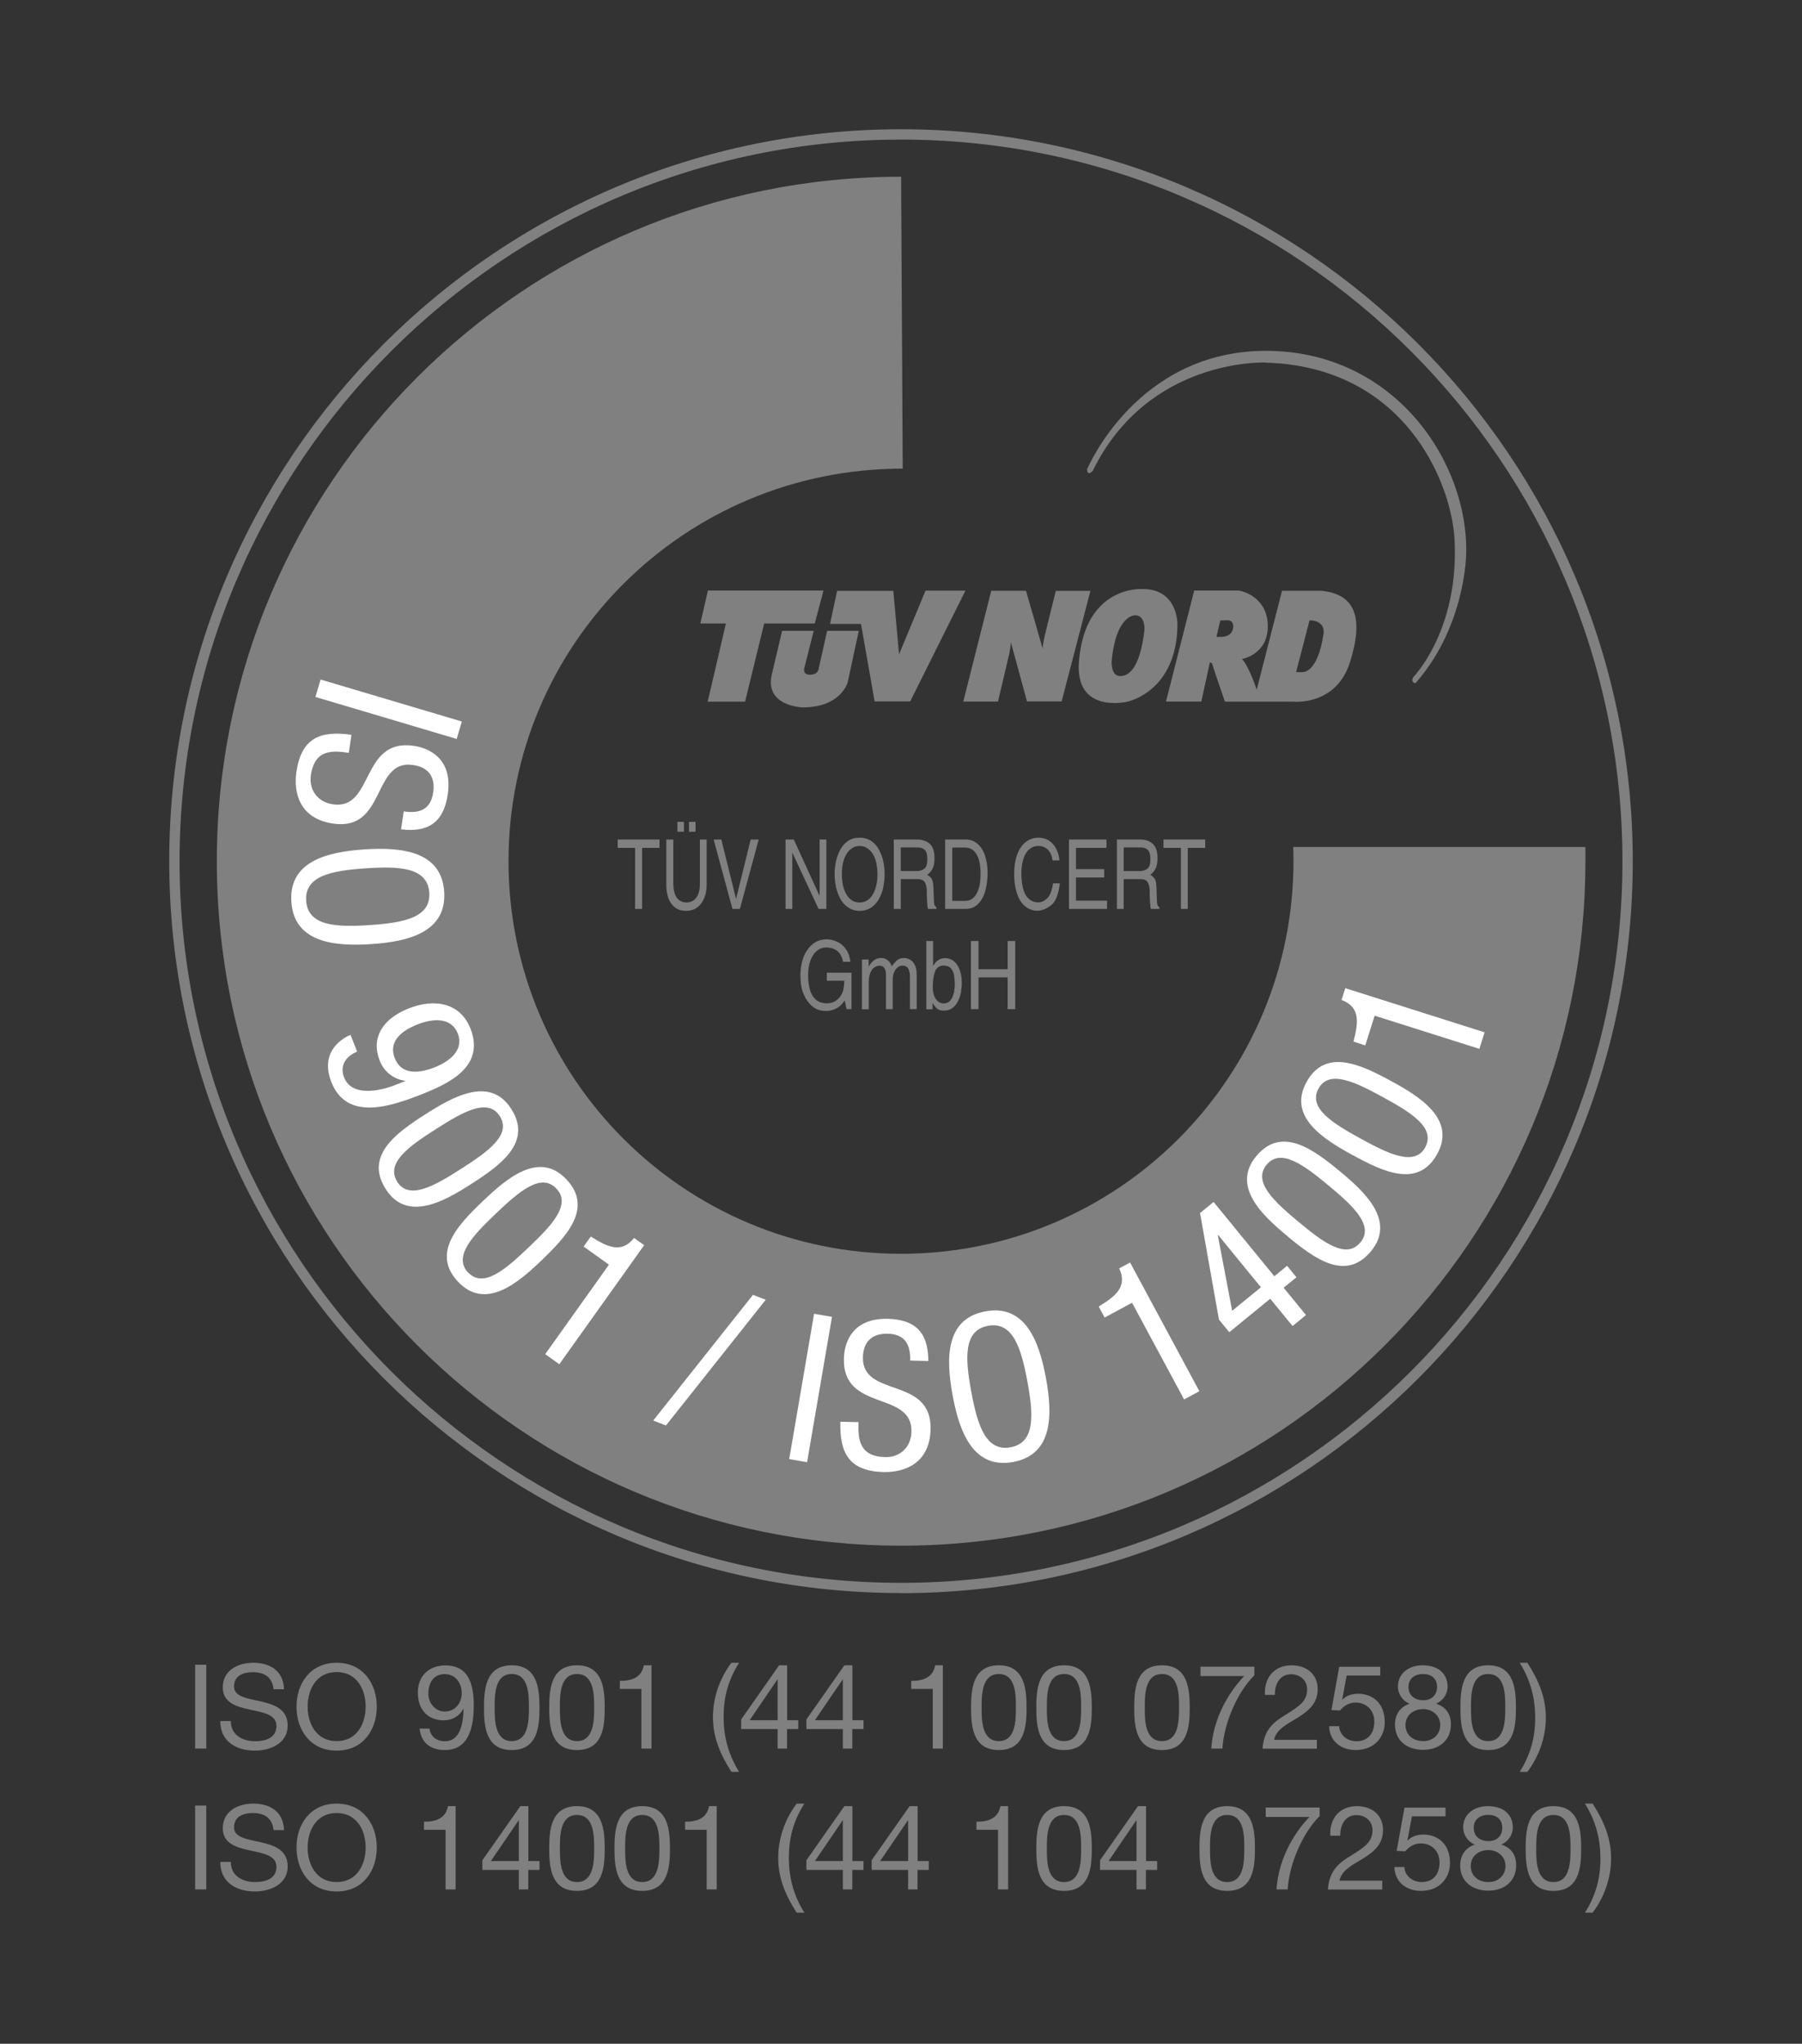 <?xml version="1.0" encoding="UTF-8"?>
<svg xmlns="http://www.w3.org/2000/svg" version="1.1" viewBox="0 0 157.16 178.2">
  <rect x="0" y="0" width="157.16" height="178.2" fill="#333333" stroke="none"/>
  <defs>
    <style>
      .cls-1 {
        fill-rule: evenodd;
      }

      .cls-1, .cls-2 {
        fill: gray;
      }

      .cls-3 {
        fill: #fff;
      }

      .cls-4 {
        fill: none;
      }
    </style>
  </defs>
  <!-- Generator: Adobe Illustrator 28.7.1, SVG Export Plug-In . SVG Version: 1.2.0 Build 142)  -->
  <g>
    <g id="Layer_1">
      <g>
        <g>
          <path class="cls-2" d="M78.58,138.9c-35.19,0-63.82-28.63-63.82-63.82S43.39,11.27,78.58,11.27s63.82,28.63,63.82,63.82-28.63,63.82-63.82,63.82ZM78.58,12.17c-34.69,0-62.92,28.22-62.92,62.92s28.22,62.92,62.92,62.92,62.92-28.22,62.92-62.92S113.27,12.17,78.58,12.17Z"/>
          <g>
            <g>
              <polygon class="cls-1" points="61.74 51.49 61.08 54.36 63.31 54.36 61.72 61.18 64.98 61.18 66.65 54.36 71.06 54.36 71.82 51.49 61.74 51.49"/>
              <path class="cls-1" d="M68.22,55h2.75l-.8,3.16s-.26.67.47.67.76-.53.76-.53l.74-3.3h2.76l-.97,4.49s-.56,2.19-3.93,2.19c0,0-3.33-.09-2.69-2.86l.9-3.82Z"/>
              <polygon class="cls-1" points="72.39 54.4 75.09 54.4 76.28 61.16 79.38 61.16 84.2 51.5 80.72 51.5 78.41 57.05 77.91 51.52 73.01 51.52 72.39 54.4"/>
              <path class="cls-1" d="M84.01,61.17h3.03l.98-4.16s.14-.7.14-1.02l1.41,5.17h3.02l2.51-9.64h-3.02l-.95,3.85s-.19.8-.19,1.19l-1.46-5.05h-3.03l-2.44,9.67Z"/>
              <path class="cls-1" d="M99.06,53.65s-1.66-.2-2.1,3.87c0,0-.16,1.43.75,1.43s1.76-1.04,2.1-4.01c0,0,.1-1.23-.74-1.29ZM99.59,51.36c3.13-.05,3.1,3.03,3.1,3.03-.01,5.92-4.36,6.79-4.36,6.79,0,0-4.6,1.12-4.23-3.51.53-6.64,5.49-6.31,5.49-6.31Z"/>
              <path class="cls-1" d="M106.43,54.09l-.34,1.44h.5s.9-.01.96-.83c.06-.69-.54-.62-.54-.62l-.58.02ZM114.21,54.09l-1.17,4.51h.57s1.31.14,1.82-3.34c0,0,.23-1.17-1.23-1.17ZM104.14,51.49h3.8c.45,0,2.63.62,2.63,3.11s-2.25,2.86-2.25,2.86c.65.7,1.28,2.69,1.28,2.69l2.21-8.64h3.41c3,.28,3.73,2.37,2.52,6.22-1.21,3.85-4.95,3.45-4.95,3.45h-5.96s-1.04-3.03-1.09-3.23c-.04-.2-.22-.19-.22-.19l-.75,3.41h-3.08l2.46-9.67Z"/>
            </g>
            <path class="cls-1" d="M110.4,31.61s-10.25-.46-15.1,9.45c0,0-.27.3-.4.16-.13-.14-.08-.32-.08-.32,0,0,4.29-10.31,15.58-10.31s17.71,9.8,17.47,17.74c0,0-.05,6.16-4.29,11.09,0,0-.13.27-.32.08-.19-.19,0-.46,0-.46,0,0,4-4.07,3.6-11.95-.25-5.02-4.37-15.12-16.46-15.47Z"/>
          </g>
          <path class="cls-2" d="M138.25,73.85h-25.46c.01.41.02.82.02,1.24,0,18.91-15.33,34.23-34.23,34.23s-34.23-15.32-34.23-34.23,15.33-34.23,34.38-34.23l-.14-25.45c-32.96,0-59.68,26.72-59.68,59.68s26.72,59.68,59.68,59.68,59.68-26.72,59.68-59.68v-1.24Z"/>
          <path class="cls-1" d="M53.88,73.2h3.64v.73h-1.52v5.32h-.61v-5.32h-1.52v-.73h0ZM60.66,72.52h-.57v-.86h.57v.86h0ZM59.65,72.52h-.57v-.86h.57v.86h0ZM61.63,73.2v3.93c0,.31-.04.61-.11.89-.08.28-.19.51-.34.72-.15.21-.34.38-.56.5-.23.12-.49.18-.79.18-.29,0-.55-.06-.76-.17-.22-.12-.4-.28-.54-.49-.15-.2-.25-.44-.31-.7-.07-.26-.11-.53-.11-.82v-4.04h.61v3.81c0,.41.06.75.16,1,.11.25.25.42.43.53.17.1.36.15.55.15.21,0,.39-.05.57-.15.18-.1.33-.28.44-.52.12-.26.17-.58.17-.99v-3.83h.61ZM65.49,73.2h.68l-1.64,6.05h-.65l-1.64-6.05h.67l1.28,5.16h.01l1.27-5.16h0ZM71.48,73.2h.59v6.05h-.68l-2.28-4.89h-.01v4.89h-.59v-6.05h.72l2.24,4.89h.01v-4.89h0ZM76.43,75.24c-.07-.3-.17-.56-.31-.78-.13-.22-.31-.39-.5-.51-.19-.13-.41-.19-.65-.19s-.46.06-.65.19c-.19.12-.36.29-.49.51-.14.23-.24.49-.31.78-.07.3-.1.63-.1.99s.04.68.1.98c.07.31.18.56.31.79.13.22.3.39.49.52.2.12.42.17.65.17.32,0,.59-.1.83-.31.24-.21.42-.5.54-.88.13-.38.19-.8.19-1.27,0-.36-.04-.68-.11-.99h0ZM77.05,77.31c-.07.36-.2.71-.37,1.03-.17.32-.4.58-.68.78-.29.19-.63.3-1.02.3-.39,0-.73-.1-1.02-.31-.29-.19-.52-.45-.69-.78-.17-.33-.29-.67-.37-1.04-.07-.36-.11-.73-.11-1.07s.04-.71.11-1.08c.08-.36.2-.71.37-1.03.17-.32.4-.58.68-.78.28-.2.63-.29,1.02-.29s.74.1,1.02.29c.28.19.51.45.68.78.17.32.3.65.37,1.02.07.36.11.73.11,1.1s-.04.72-.11,1.09h0ZM78.56,75.95h1.41c.27,0,.49-.08.66-.22.17-.14.25-.42.25-.82s-.08-.68-.24-.82c-.16-.13-.35-.2-.57-.2h-1.51v2.06h0ZM78.56,79.25h-.61v-6.05h2.08c.42,0,.77.13,1.05.37.28.25.42.67.42,1.26,0,.4-.06.71-.17.91-.11.21-.26.39-.46.54.17.09.3.21.39.35.09.14.13.41.15.78l.04,1.1c0,.17.02.3.04.38.03.08.09.15.18.23v.13h-.74c-.04-.16-.06-.41-.08-.74-.02-.33-.02-.59-.02-.78,0-.33-.05-.59-.16-.78-.1-.19-.31-.3-.64-.3h-1.47v2.6h0ZM83.03,78.55h1.18c.26,0,.49-.09.7-.28.19-.18.34-.45.45-.8.11-.36.16-.79.16-1.28s-.05-.92-.16-1.26c-.11-.35-.26-.6-.46-.77-.21-.18-.45-.26-.72-.26h-1.13v4.65h0ZM82.43,73.2h1.82c.29,0,.56.07.78.21.23.14.43.33.6.6.16.26.29.57.37.93.09.36.13.77.13,1.2,0,.51-.06.99-.18,1.47-.12.47-.32.86-.61,1.17-.29.31-.66.47-1.12.47h-1.79v-6.05h0ZM91.8,75.02c-.05-.33-.14-.58-.28-.78-.14-.19-.29-.31-.46-.38-.17-.07-.34-.1-.51-.1-.21,0-.4.05-.58.15-.18.1-.34.25-.47.45-.14.21-.24.47-.31.77-.08.3-.11.64-.11,1.03,0,.36.03.7.08,1,.05.31.13.57.25.8.12.23.27.4.46.52.19.13.42.2.69.2s.52-.12.77-.36c.25-.24.42-.67.51-1.3h.59c-.11.97-.36,1.61-.77,1.92-.42.31-.81.47-1.19.47-.26,0-.51-.06-.75-.18-.25-.13-.46-.31-.65-.57-.19-.26-.34-.6-.45-1.01-.11-.41-.17-.9-.17-1.46,0-.62.08-1.16.25-1.64.17-.48.41-.85.73-1.11.32-.26.7-.4,1.12-.4.37,0,.69.09.96.27.27.19.48.43.62.73.15.3.24.63.27.98h-.59ZM96.54,79.25h-3.31v-6.05h3.27v.73h-2.66v1.85h2.46v.73h-2.46v2.02h2.71v.72h0ZM98.01,75.95h1.41c.27,0,.49-.08.66-.22.17-.14.25-.42.25-.82s-.08-.68-.24-.82c-.16-.13-.35-.2-.57-.2h-1.52v2.06h0ZM98.01,79.25h-.6v-6.05h2.07c.43,0,.78.13,1.05.37.29.25.42.67.42,1.26,0,.4-.06.71-.17.91-.11.21-.26.39-.46.54.17.09.3.21.39.35.1.14.14.41.15.78l.04,1.1c0,.17.02.3.04.38.03.08.09.15.18.23v.13h-.75c-.04-.16-.06-.41-.08-.74-.02-.33-.02-.59-.02-.78,0-.33-.05-.59-.16-.78-.1-.19-.31-.3-.64-.3h-1.47v2.6h0ZM101.46,73.2h3.65v.73h-1.52v5.32h-.6v-5.32h-1.52v-.73h0ZM72.13,84.81h2.13v3.18h-.43l-.16-.77c-.09.14-.19.27-.3.39-.12.12-.25.22-.38.29-.14.08-.29.14-.45.18-.16.04-.32.07-.47.07-.37,0-.67-.07-.9-.19-.23-.12-.43-.29-.59-.48-.18-.21-.32-.42-.42-.65-.11-.22-.19-.44-.24-.67-.05-.22-.08-.43-.09-.62-.01-.19-.02-.38-.02-.57,0-.37.05-.73.14-1.11.09-.37.23-.7.43-.99.2-.3.43-.54.72-.71s.63-.26,1.01-.26c.32,0,.62.08.92.22.3.14.55.36.76.66.21.29.33.66.38,1.08h-.64c-.1-.46-.28-.78-.55-.98-.27-.18-.57-.27-.91-.27-.3,0-.57.09-.81.28-.24.19-.43.47-.57.83-.14.38-.21.8-.21,1.3,0,.45.05.85.14,1.22.1.37.26.66.51.9.24.22.56.34.97.34.17,0,.34-.02.51-.08.17-.06.33-.16.49-.31.2-.2.35-.42.42-.68.07-.26.11-.55.11-.9h-1.52v-.69h0ZM75.2,83.66h.56v.61h.01c.28-.49.63-.74,1.07-.74.19,0,.35.04.47.12.13.08.23.17.29.26.07.1.13.2.18.33.19-.26.36-.44.5-.55.14-.11.33-.16.58-.16.15,0,.31.04.48.13.17.08.31.23.43.45.12.22.18.51.18.89v2.99h-.59v-2.8c0-.32-.05-.57-.15-.74-.1-.17-.27-.26-.51-.26-.15,0-.3.06-.43.17-.13.11-.23.25-.3.43-.07.18-.11.37-.11.56v2.64h-.59v-2.99c0-.13-.01-.26-.05-.39-.04-.12-.09-.22-.18-.3-.08-.07-.19-.11-.33-.11s-.28.04-.42.13c-.14.08-.27.23-.37.45-.1.22-.15.51-.15.86v2.36h-.6v-4.33h0ZM83.22,85.07c-.04-.23-.13-.44-.27-.62-.14-.17-.35-.26-.64-.26-.38,0-.64.18-.77.55-.13.37-.19.8-.19,1.29,0,.36.05.64.15.86.1.22.23.37.37.47.14.09.29.13.44.13.16,0,.3-.04.42-.12.11-.08.22-.2.3-.35.07-.15.14-.33.18-.54.04-.21.06-.43.06-.66,0-.26-.02-.5-.06-.74h0ZM80.79,87.99v-5.94h.59v2.16h.01c.25-.44.59-.66,1.02-.67.3,0,.57.09.79.28.22.19.4.45.51.78.12.33.17.7.17,1.1,0,.27-.03.55-.07.83-.06.28-.14.54-.27.78-.12.24-.28.44-.49.59-.21.14-.45.22-.73.22-.26,0-.47-.06-.61-.19-.14-.13-.27-.29-.37-.47h-.01v.54h-.56ZM87.88,82.05h.66v5.94h-.66v-2.77h-2.54v2.77h-.66v-5.94h.66v2.46h2.54v-2.46Z"/>
        </g>
        <g>
          <path class="cls-2" d="M17.02,145.15h.97v7.31h-.97v-7.31Z"/>
          <path class="cls-2" d="M23.86,147.29c-.11-1.05-.8-1.49-1.81-1.49-.83,0-1.64.3-1.64,1.25,0,1.8,4.68.53,4.68,3.41,0,1.56-1.53,2.18-2.86,2.18-1.64,0-3.02-.81-3.02-2.58h.92c0,1.23,1.02,1.76,2.13,1.76.88,0,1.85-.28,1.85-1.33,0-2.01-4.68-.69-4.68-3.37,0-1.47,1.31-2.14,2.65-2.14,1.49,0,2.64.71,2.69,2.31h-.92Z"/>
          <path class="cls-2" d="M29.36,144.98c2.32,0,3.5,1.83,3.5,3.83s-1.18,3.83-3.5,3.83-3.5-1.83-3.5-3.83,1.18-3.83,3.5-3.83ZM29.36,151.81c1.78,0,2.53-1.54,2.53-3.01s-.75-3.01-2.53-3.01-2.53,1.54-2.53,3.01.75,3.01,2.53,3.01Z"/>
          <path class="cls-2" d="M37.46,150.71c.07.71.63,1.11,1.33,1.11,1.06,0,1.59-.92,1.64-2.8l-.02-.02c-.33.61-.97,1-1.68,1-1.48,0-2.29-.99-2.29-2.43s.98-2.36,2.39-2.36,2.49.73,2.49,3.47c0,2.51-.76,3.91-2.52,3.91-1.22,0-2.09-.62-2.2-1.87h.87ZM38.78,145.97c-1.03,0-1.42.83-1.42,1.72,0,.79.59,1.54,1.43,1.54.91,0,1.48-.74,1.48-1.6s-.52-1.66-1.49-1.66Z"/>
          <path class="cls-2" d="M44.63,145.2c2.27,0,2.42,2.1,2.42,3.7s-.14,3.69-2.42,3.69-2.42-2.09-2.42-3.69.14-3.7,2.42-3.7ZM44.63,151.81c1.48,0,1.5-1.84,1.5-2.93s-.01-2.92-1.5-2.92-1.49,1.84-1.49,2.92.01,2.93,1.49,2.93Z"/>
          <path class="cls-2" d="M50.32,145.2c2.27,0,2.42,2.1,2.42,3.7s-.14,3.69-2.42,3.69-2.42-2.09-2.42-3.69.14-3.7,2.42-3.7ZM50.32,151.81c1.48,0,1.5-1.84,1.5-2.93s-.01-2.92-1.5-2.92-1.49,1.84-1.49,2.92.01,2.93,1.49,2.93Z"/>
          <path class="cls-2" d="M56.81,152.46h-.87v-5.2h-1.88v-.7c.99,0,1.89-.26,2.09-1.36h.67v7.26Z"/>
          <path class="cls-2" d="M63.79,154.49c-.98-1.53-1.61-3-1.61-4.79,0-1.61.55-3.32,1.61-4.72h.67c-.98,1.55-1.35,3.05-1.35,4.72s.38,3.23,1.35,4.79h-.67Z"/>
          <path class="cls-2" d="M68.64,149.99h.98v.77h-.98v1.7h-.82v-1.7h-3.18v-.84l3.31-4.72h.7v4.79ZM67.82,149.99v-3.55h-.02l-2.42,3.55h2.44Z"/>
          <path class="cls-2" d="M74.33,149.99h.98v.77h-.98v1.7h-.82v-1.7h-3.18v-.84l3.31-4.72h.7v4.79ZM73.51,149.99v-3.55h-.02l-2.42,3.55h2.44Z"/>
          <path class="cls-2" d="M82.22,152.46h-.87v-5.2h-1.88v-.7c.99,0,1.89-.26,2.09-1.36h.67v7.26Z"/>
          <path class="cls-2" d="M87.11,145.2c2.27,0,2.42,2.1,2.42,3.7s-.14,3.69-2.42,3.69-2.42-2.09-2.42-3.69.14-3.7,2.42-3.7ZM87.11,151.81c1.48,0,1.49-1.84,1.49-2.93s0-2.92-1.49-2.92-1.5,1.84-1.5,2.92,0,2.93,1.5,2.93Z"/>
          <path class="cls-2" d="M92.8,145.2c2.27,0,2.42,2.1,2.42,3.7s-.14,3.69-2.42,3.69-2.42-2.09-2.42-3.69.14-3.7,2.42-3.7ZM92.8,151.81c1.48,0,1.49-1.84,1.49-2.93s0-2.92-1.49-2.92-1.5,1.84-1.5,2.92,0,2.93,1.5,2.93Z"/>
          <path class="cls-2" d="M101.34,145.2c2.27,0,2.42,2.1,2.42,3.7s-.14,3.69-2.42,3.69-2.42-2.09-2.42-3.69.14-3.7,2.42-3.7ZM101.34,151.81c1.48,0,1.49-1.84,1.49-2.93s0-2.92-1.49-2.92-1.5,1.84-1.5,2.92,0,2.93,1.5,2.93Z"/>
          <path class="cls-2" d="M109.4,146.07c-1.46,1.44-2.65,4.13-2.79,6.39h-.97c.16-2.46,1.34-4.71,2.87-6.32h-3.81v-.82h4.7v.75Z"/>
          <path class="cls-2" d="M110.32,147.77c-.08-1.47.8-2.57,2.33-2.57,1.26,0,2.27.74,2.27,2.09,0,1.28-.86,1.92-1.76,2.49-.9.54-1.87,1.02-2.04,1.92h3.73v.77h-4.74c.13-1.71,1.01-2.35,2.04-2.97,1.23-.77,1.85-1.2,1.85-2.21,0-.79-.63-1.31-1.4-1.31-1.01,0-1.44.93-1.41,1.8h-.87Z"/>
          <path class="cls-2" d="M120.38,146.09h-2.93l-.39,2.09.02.02c.32-.36.86-.52,1.35-.52,1.29,0,2.34.82,2.34,2.49,0,1.23-.85,2.42-2.54,2.42-1.26,0-2.28-.77-2.31-2.08h.87c.05.75.66,1.31,1.53,1.31s1.54-.57,1.54-1.72c0-.95-.66-1.65-1.64-1.65-.56,0-1.01.28-1.35.69l-.75-.04.68-3.77h3.58v.77Z"/>
          <path class="cls-2" d="M124.05,145.2c1.59,0,2.2.92,2.2,1.85,0,.66-.4,1.23-1,1.5.87.28,1.29.91,1.29,1.81,0,1.4-1.06,2.21-2.41,2.21s-2.47-.74-2.47-2.21c0-.86.45-1.53,1.27-1.81-.61-.25-1.01-.85-1.01-1.5,0-1.19,1.01-1.85,2.13-1.85ZM124.13,151.81c.87,0,1.48-.6,1.48-1.41s-.68-1.38-1.49-1.38c-.86,0-1.54.54-1.54,1.39s.64,1.4,1.55,1.4ZM124.13,148.25c.7,0,1.2-.43,1.2-1.17s-.51-1.12-1.22-1.12-1.27.39-1.27,1.12c0,.79.58,1.17,1.29,1.17Z"/>
          <path class="cls-2" d="M129.79,145.2c2.27,0,2.42,2.1,2.42,3.7s-.14,3.69-2.42,3.69-2.42-2.09-2.42-3.69.14-3.7,2.42-3.7ZM129.79,151.81c1.48,0,1.49-1.84,1.49-2.93s0-2.92-1.49-2.92-1.5,1.84-1.5,2.92,0,2.93,1.5,2.93Z"/>
          <path class="cls-2" d="M132.54,154.49c.98-1.55,1.35-3.05,1.35-4.72s-.38-3.23-1.35-4.79h.67c.98,1.53,1.61,3,1.61,4.79,0,1.61-.55,3.32-1.61,4.72h-.67Z"/>
          <path class="cls-2" d="M17.02,157.43h.97v7.31h-.97v-7.31Z"/>
          <path class="cls-2" d="M23.86,159.57c-.11-1.05-.8-1.49-1.81-1.49-.83,0-1.64.3-1.64,1.25,0,1.8,4.68.53,4.68,3.41,0,1.56-1.53,2.18-2.86,2.18-1.64,0-3.02-.81-3.02-2.58h.92c0,1.23,1.02,1.76,2.13,1.76.88,0,1.85-.28,1.85-1.33,0-2.01-4.68-.69-4.68-3.37,0-1.47,1.31-2.14,2.65-2.14,1.49,0,2.64.71,2.69,2.31h-.92Z"/>
          <path class="cls-2" d="M29.36,157.26c2.32,0,3.5,1.83,3.5,3.83s-1.18,3.83-3.5,3.83-3.5-1.83-3.5-3.83,1.18-3.83,3.5-3.83ZM29.36,164.1c1.78,0,2.53-1.54,2.53-3.01s-.75-3.01-2.53-3.01-2.53,1.54-2.53,3.01.75,3.01,2.53,3.01Z"/>
          <path class="cls-2" d="M39.73,164.74h-.87v-5.2h-1.88v-.7c.99,0,1.89-.26,2.09-1.36h.67v7.26Z"/>
          <path class="cls-2" d="M46.07,162.27h.98v.77h-.98v1.7h-.82v-1.7h-3.18v-.84l3.31-4.72h.7v4.79ZM45.25,162.27v-3.55h-.02l-2.42,3.55h2.44Z"/>
          <path class="cls-2" d="M50.32,157.48c2.27,0,2.42,2.1,2.42,3.7s-.14,3.69-2.42,3.69-2.42-2.09-2.42-3.69.14-3.7,2.42-3.7ZM50.32,164.1c1.48,0,1.5-1.84,1.5-2.93s-.01-2.92-1.5-2.92-1.49,1.84-1.49,2.92.01,2.93,1.49,2.93Z"/>
          <path class="cls-2" d="M56.01,157.48c2.27,0,2.42,2.1,2.42,3.7s-.14,3.69-2.42,3.69-2.42-2.09-2.42-3.69.14-3.7,2.42-3.7ZM56.01,164.1c1.48,0,1.5-1.84,1.5-2.93s-.01-2.92-1.5-2.92-1.49,1.84-1.49,2.92.01,2.93,1.49,2.93Z"/>
          <path class="cls-2" d="M62.5,164.74h-.87v-5.2h-1.88v-.7c.99,0,1.89-.26,2.09-1.36h.67v7.26Z"/>
          <path class="cls-2" d="M69.48,166.77c-.98-1.53-1.61-3-1.61-4.79,0-1.61.55-3.32,1.61-4.72h.67c-.98,1.55-1.35,3.05-1.35,4.72s.38,3.23,1.35,4.79h-.67Z"/>
          <path class="cls-2" d="M74.33,162.27h.98v.77h-.98v1.7h-.82v-1.7h-3.18v-.84l3.31-4.72h.7v4.79ZM73.51,162.27v-3.55h-.02l-2.42,3.55h2.44Z"/>
          <path class="cls-2" d="M80.02,162.27h.98v.77h-.98v1.7h-.82v-1.7h-3.18v-.84l3.31-4.72h.7v4.79ZM79.2,162.27v-3.55h-.02l-2.42,3.55h2.44Z"/>
          <path class="cls-2" d="M87.91,164.74h-.87v-5.2h-1.88v-.7c.99,0,1.89-.26,2.09-1.36h.67v7.26Z"/>
          <path class="cls-2" d="M92.8,157.48c2.27,0,2.42,2.1,2.42,3.7s-.14,3.69-2.42,3.69-2.42-2.09-2.42-3.69.14-3.7,2.42-3.7ZM92.8,164.1c1.48,0,1.49-1.84,1.49-2.93s0-2.92-1.49-2.92-1.5,1.84-1.5,2.92,0,2.93,1.5,2.93Z"/>
          <path class="cls-2" d="M99.94,162.27h.98v.77h-.98v1.7h-.82v-1.7h-3.18v-.84l3.31-4.72h.7v4.79ZM99.12,162.27v-3.55h-.02l-2.42,3.55h2.44Z"/>
          <path class="cls-2" d="M107.03,157.48c2.27,0,2.42,2.1,2.42,3.7s-.14,3.69-2.42,3.69-2.42-2.09-2.42-3.69.14-3.7,2.42-3.7ZM107.03,164.1c1.48,0,1.49-1.84,1.49-2.93s0-2.92-1.49-2.92-1.5,1.84-1.5,2.92,0,2.93,1.5,2.93Z"/>
          <path class="cls-2" d="M115.09,158.35c-1.46,1.44-2.65,4.13-2.79,6.39h-.97c.16-2.46,1.34-4.71,2.87-6.32h-3.81v-.82h4.7v.75Z"/>
          <path class="cls-2" d="M116.02,160.05c-.08-1.47.8-2.57,2.33-2.57,1.26,0,2.27.74,2.27,2.09,0,1.28-.86,1.92-1.76,2.49-.9.54-1.87,1.02-2.04,1.92h3.73v.77h-4.74c.13-1.71,1.01-2.35,2.04-2.97,1.23-.77,1.85-1.2,1.85-2.21,0-.79-.63-1.31-1.4-1.31-1.01,0-1.44.93-1.41,1.8h-.87Z"/>
          <path class="cls-2" d="M126.07,158.37h-2.93l-.39,2.09.02.02c.32-.36.86-.52,1.35-.52,1.29,0,2.34.82,2.34,2.49,0,1.23-.85,2.42-2.54,2.42-1.26,0-2.28-.77-2.31-2.08h.87c.05.75.66,1.31,1.53,1.31s1.54-.57,1.54-1.72c0-.95-.66-1.65-1.64-1.65-.56,0-1.01.28-1.35.69l-.75-.04.68-3.77h3.58v.77Z"/>
          <path class="cls-2" d="M129.74,157.48c1.59,0,2.2.92,2.2,1.85,0,.66-.4,1.23-1,1.5.87.28,1.29.91,1.29,1.81,0,1.4-1.06,2.21-2.41,2.21s-2.47-.74-2.47-2.21c0-.86.45-1.53,1.27-1.81-.61-.25-1.01-.85-1.01-1.5,0-1.19,1.01-1.85,2.13-1.85ZM129.82,164.1c.87,0,1.48-.6,1.48-1.41s-.68-1.38-1.49-1.38c-.86,0-1.54.54-1.54,1.39s.64,1.4,1.55,1.4ZM129.82,160.53c.7,0,1.2-.43,1.2-1.17s-.51-1.12-1.22-1.12-1.27.39-1.27,1.12c0,.79.58,1.17,1.29,1.17Z"/>
          <path class="cls-2" d="M135.48,157.48c2.27,0,2.42,2.1,2.42,3.7s-.14,3.69-2.42,3.69-2.42-2.09-2.42-3.69.14-3.7,2.42-3.7ZM135.48,164.1c1.48,0,1.49-1.84,1.49-2.93s0-2.92-1.49-2.92-1.5,1.84-1.5,2.92,0,2.93,1.5,2.93Z"/>
          <path class="cls-2" d="M138.23,166.77c.98-1.55,1.35-3.05,1.35-4.72s-.38-3.23-1.35-4.79h.67c.98,1.53,1.61,3,1.61,4.79,0,1.61-.55,3.32-1.61,4.72h-.67Z"/>
        </g>
        <g>
          <path class="cls-4" d="M33.3,47.51c9.32-15.25,26.13-25.46,45.28-25.46,29.24,0,53.03,23.79,53.03,53.03,0,.04,0,.09,0,.13"/>
          <g>
            <path class="cls-3" d="M40.28,62.91l-.45,1.52-12.32-3.66.45-1.52,12.32,3.66Z"/>
            <path class="cls-3" d="M35.23,70.75c1.34.2,2.33-.15,2.55-1.65.2-1.34-.4-2.21-1.76-2.4-3.58-.52-2.32,5.79-6.97,5.11-2.94-.43-3.46-2.71-3.2-4.51.44-2.97,2.09-3.62,4.8-3.23l-.23,1.57c-1.42-.21-2.97-.33-3.31,1.95-.18,1.25.57,2.34,1.92,2.54,3.6.53,2.39-5.78,7.06-5.1,1.18.17,3.44,1.01,2.96,4.24-.36,2.44-1.71,3.33-4.07,3.04l.23-1.57Z"/>
            <path class="cls-3" d="M32.35,82.32c-3.23.21-6.7-.15-6.94-3.69s3.16-4.36,6.39-4.57c3.23-.21,6.7.15,6.94,3.69.23,3.54-3.16,4.36-6.39,4.57ZM31.91,75.71c-2.96.2-5.35.64-5.21,2.83.15,2.19,2.57,2.32,5.53,2.12s5.35-.64,5.21-2.83c-.15-2.19-2.57-2.32-5.53-2.12Z"/>
            <path class="cls-3" d="M31.14,91.7c-.99.39-1.53,1.24-1.13,2.24.77,1.96,3.79.93,4.39.69l.94-.37v-.03c-.55-.04-1.72-.45-2.22-1.74-.81-2.06.32-3.7,2.54-4.57,2.3-.9,4.5-.45,5.37,1.76,1.29,3.28-1.8,4.77-4.25,5.73-2.71,1.07-6.53,2.37-7.88-1.06-1.08-2.75,1.12-3.9,1.67-4.12l.58,1.47ZM39.92,90.11c-.58-1.47-2.23-1.29-3.48-.8-1.26.49-2.62,1.4-2.01,2.95.61,1.56,2.23,1.29,3.48.8s2.59-1.48,2.01-2.95Z"/>
            <path class="cls-3" d="M37.11,97.15c2.37-1.51,5.62-3.38,7.48-.46s-.94,4.91-3.56,6.59c-2.26,1.44-5.53,3.32-7.39.4s.92-4.9,3.47-6.53ZM34.64,103.04c1.05,1.64,3.27.34,5.53-1.1,2.37-1.51,4.46-2.98,3.42-4.62-1.05-1.64-3.26-.35-5.62,1.16-2.26,1.44-4.37,2.92-3.32,4.56Z"/>
            <path class="cls-3" d="M42.14,104.7c2.04-1.94,4.87-4.39,7.25-1.88s.01,5-2.24,7.15c-1.94,1.85-4.79,4.31-7.18,1.81s-.03-4.99,2.17-7.08ZM40.83,110.95c1.34,1.41,3.28-.29,5.22-2.14,2.04-1.93,3.81-3.77,2.47-5.18s-3.27.27-5.3,2.21c-1.94,1.85-3.73,3.7-2.4,5.11Z"/>
            <path class="cls-3" d="M51.52,107.81c1.36.86,2.65,1.56,3.78.13l.88.63-7.4,10.38-1.23-.88,5.56-7.8-2.21-1.58.63-.88Z"/>
            <path class="cls-3" d="M65.67,112.9l1.11.43-8.7,10.96-1.11-.43,8.7-10.96Z"/>
            <path class="cls-3" d="M71,114.55l1.56.27-2.17,12.67-1.56-.27,2.17-12.67Z"/>
            <path class="cls-3" d="M79.38,118.63c.04-1.35-.42-2.3-1.94-2.34-1.35-.04-2.14.66-2.18,2.03-.1,3.62,6.02,1.62,5.9,6.32-.08,2.97-2.28,3.75-4.1,3.71-3-.08-3.84-1.65-3.77-4.39l1.58.04c-.04,1.44.03,2.99,2.33,3.05,1.26.03,2.26-.84,2.29-2.21.1-3.63-6.02-1.69-5.89-6.41.03-1.19.6-3.53,3.86-3.44,2.46.07,3.51,1.3,3.5,3.68l-1.58-.04Z"/>
            <path class="cls-3" d="M91.22,120.14c.59,3.19.64,6.68-2.85,7.33-3.49.65-4.7-2.62-5.29-5.81-.59-3.19-.64-6.67,2.85-7.32,3.49-.65,4.7,2.62,5.29,5.81ZM84.71,121.35c.54,2.92,1.27,5.24,3.43,4.84,2.16-.4,2-2.83,1.46-5.75-.54-2.92-1.27-5.24-3.43-4.84-2.16.4-2,2.83-1.46,5.75Z"/>
            <path class="cls-3" d="M95.82,113.92c1.37-.84,2.57-1.69,1.79-3.33l.95-.51,6.04,11.22-1.33.72-4.54-8.43-2.39,1.29-.51-.95Z"/>
            <path class="cls-3" d="M104.67,105.76l1.17-.96,5.3,6.48,1.11-.91.82,1-1.12.91,1.95,2.38-1.17.96-1.95-2.38-3.57,2.92-.9-1.1-1.65-9.3ZM107.46,114.29l2.51-2.05-3.73-4.56-.03.02,1.25,6.58Z"/>
            <path class="cls-3" d="M112.28,107.78c-2.16-1.79-4.92-4.33-2.71-6.98s4.97-.6,7.36,1.39c2.06,1.71,4.84,4.26,2.63,6.92s-4.95.61-7.28-1.32ZM118.64,108.34c1.24-1.49-.67-3.22-2.73-4.94-2.16-1.79-4.19-3.34-5.44-1.85-1.24,1.5.65,3.21,2.81,5.01,2.06,1.71,4.11,3.28,5.35,1.78Z"/>
            <path class="cls-3" d="M117.94,100.7c-2.46-1.35-5.66-3.31-4-6.34s4.76-1.54,7.5-.04c2.35,1.29,5.57,3.26,3.91,6.29s-4.75,1.55-7.4.09ZM124.3,100.03c.93-1.71-1.27-3.04-3.62-4.33-2.46-1.35-4.76-2.48-5.69-.78s1.26,3.03,3.72,4.38c2.35,1.29,4.66,2.43,5.6.73Z"/>
            <path class="cls-3" d="M118.04,90.82c.4-1.56.67-3-1.04-3.63l.33-1.03,12.15,3.85-.46,1.44-9.13-2.89-.82,2.59-1.03-.33Z"/>
          </g>
        </g>
      </g>
    </g>
  </g>
</svg>